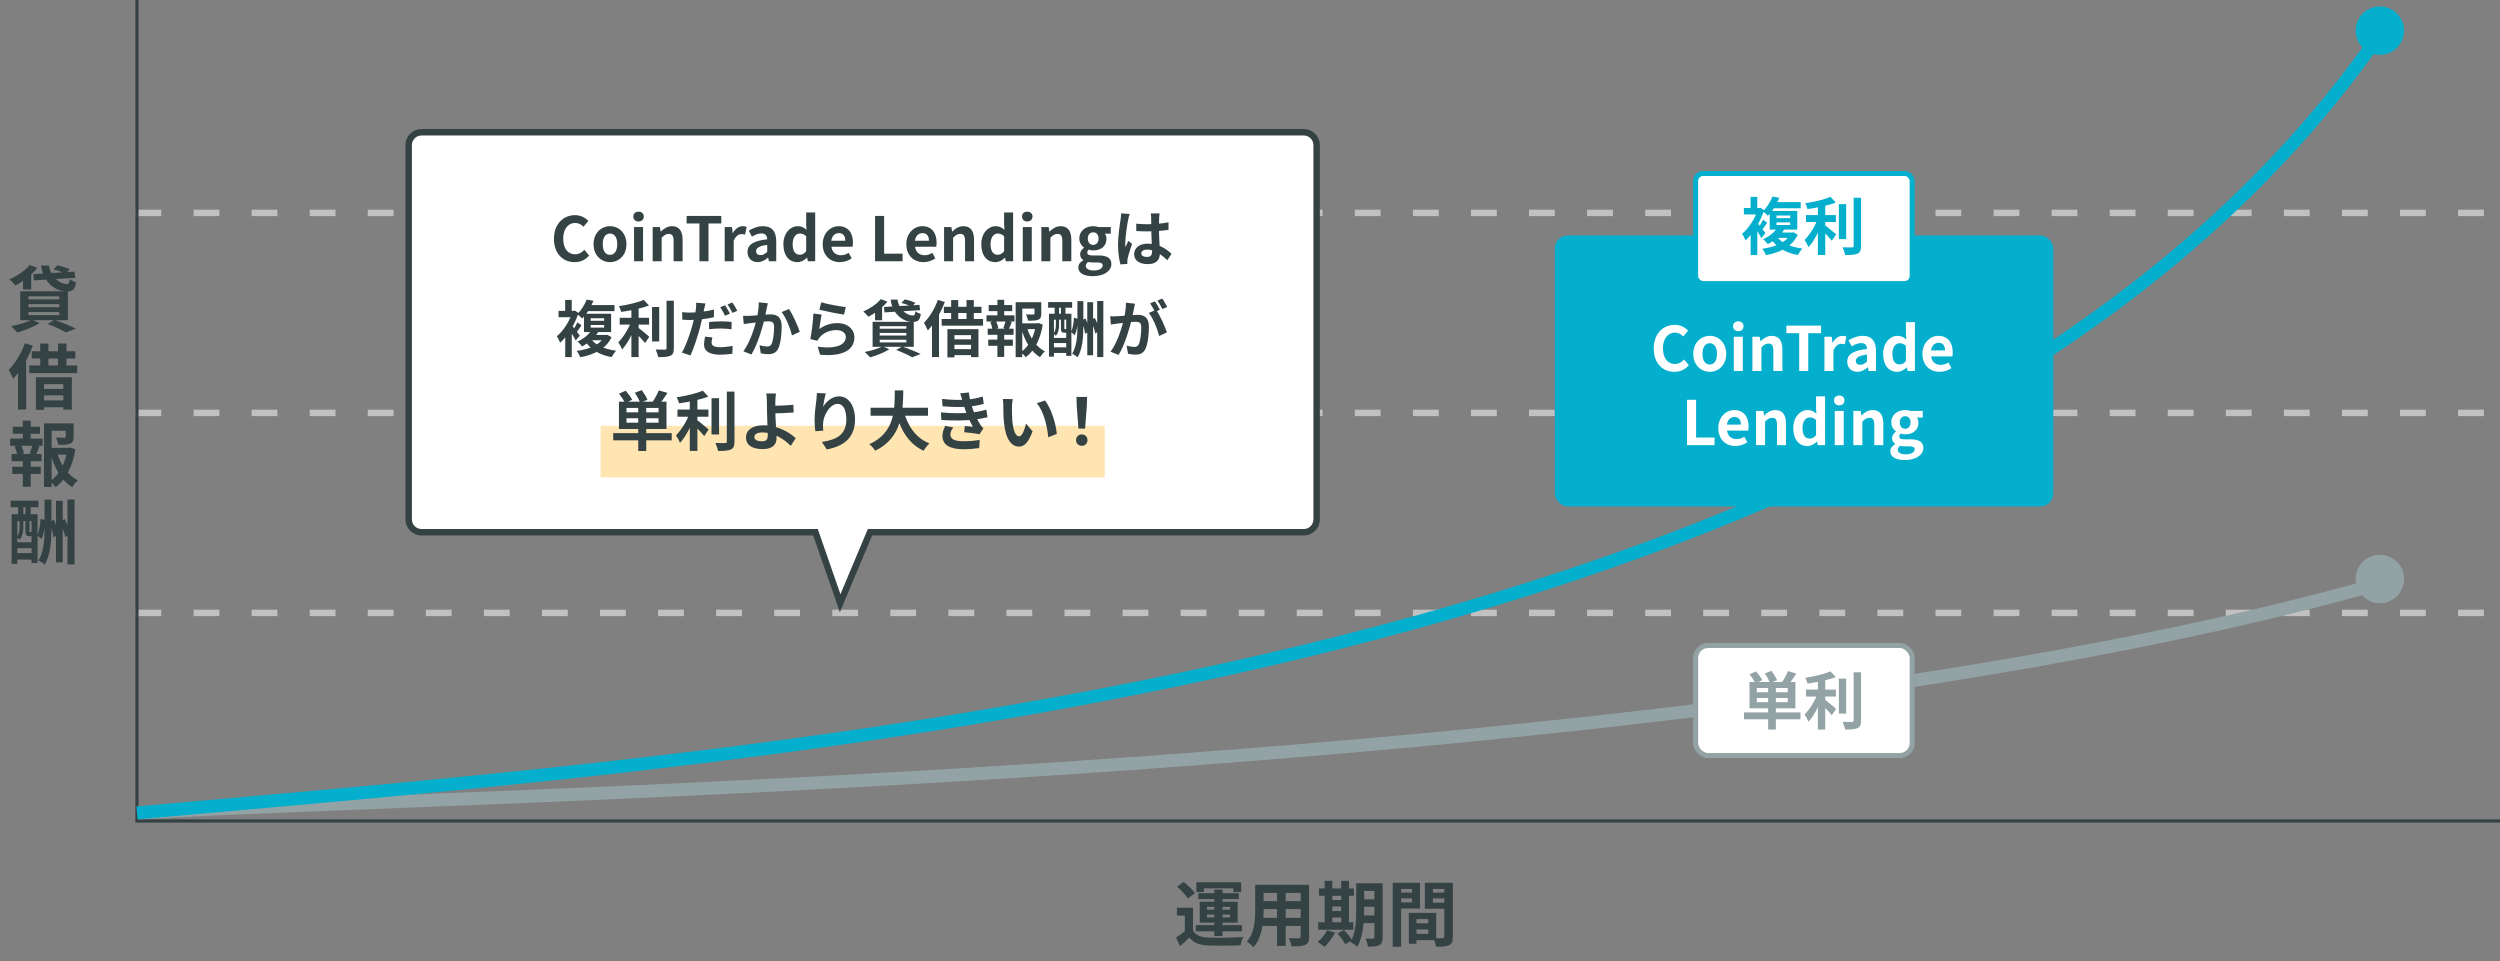 <svg width="775" height="298" viewBox="0 0 775 298" fill="none" xmlns="http://www.w3.org/2000/svg">
<rect x="0" y="0" width="775" height="298" fill="#808080" stroke="none"/>
<line x1="42" y1="190" x2="775" y2="190" stroke="#C1C1C1" stroke-width="2" stroke-dasharray="8 10"/>
<line x1="42" y1="128" x2="775" y2="128" stroke="#C1C1C1" stroke-width="2" stroke-dasharray="8 10"/>
<line x1="42" y1="66" x2="775" y2="66" stroke="#C1C1C1" stroke-width="2" stroke-dasharray="8 10"/>
<path d="M42.461 0V254.5H774.99" stroke="#344244"/>
<path d="M42.953 252C142.351 246 525.808 241.5 739.207 180.5" stroke="#93A3A5" stroke-width="4"/>
<path d="M42.461 252C249.265 233.5 597.177 209.5 735.674 13.5" stroke="#04AFCD" stroke-width="4"/>
<rect x="482" y="73" width="154.514" height="84" rx="4" fill="#04AFCD"/>
<rect x="525.643" y="53.776" width="67.13" height="34.122" rx="2.327" fill="white" stroke="#04AFCD" stroke-width="1.551"/>
<path d="M550.652 72.076H555.768V73.755H549.456L550.652 72.076ZM555.054 72.076H555.517L555.922 71.998L557.293 72.77C555.594 76.477 551.772 78.291 547.448 79.102C547.255 78.542 546.695 77.558 546.29 77.114C550.382 76.554 553.799 75.183 555.054 72.404V72.076ZM550.652 73.099C552.081 75.241 554.996 76.573 558.741 77.037C558.258 77.519 557.64 78.465 557.331 79.064C553.374 78.349 550.498 76.573 548.761 73.678L550.652 73.099ZM550.71 68.948V69.759H554.957V68.948H550.71ZM550.71 66.825V67.616H554.957V66.825H550.71ZM548.606 65.397H557.158V71.168H548.606V65.397ZM549.263 62.655H558.219V64.567H549.263V62.655ZM549.436 60.937L551.598 61.304C550.768 63.234 549.707 65.223 548.027 66.902C547.66 66.458 546.927 65.821 546.425 65.551C547.892 64.2 548.896 62.404 549.436 60.937ZM550.981 70.589L553.2 71.014C552.023 72.828 550.401 74.411 548.008 75.705C547.699 75.222 547.004 74.508 546.541 74.18C548.703 73.195 550.17 71.844 550.981 70.589ZM542.699 71.11L544.765 68.639V79.064H542.699V71.11ZM540.595 64.489H545.73V66.478H540.595V64.489ZM542.68 61.034H544.746V65.57H542.68V61.034ZM544.514 68.717C545.035 69.296 546.888 71.709 547.294 72.288L546 73.813C545.46 72.693 544.07 70.57 543.414 69.643L544.514 68.717ZM544.919 64.489H545.344L545.711 64.393L546.869 65.146C545.711 68.852 543.375 72.52 541.097 74.527C540.904 73.967 540.364 72.886 540.035 72.481C542.082 70.859 544.089 67.732 544.919 64.895V64.489ZM546.541 68.099L547.834 69.045C547.255 69.875 546.657 70.763 546.174 71.361L545.151 70.551C545.595 69.914 546.213 68.833 546.541 68.099ZM559.86 66.671H569.126V68.813H559.86V66.671ZM570.053 63.273H572.311V74.122H570.053V63.273ZM563.547 62.848H565.825V79.044H563.547V62.848ZM574.628 61.304H576.925V76.226C576.925 77.596 576.654 78.233 575.863 78.62C575.052 78.986 573.778 79.064 572.002 79.064C571.886 78.388 571.52 77.326 571.191 76.67C572.466 76.709 573.701 76.709 574.106 76.709C574.473 76.709 574.628 76.593 574.628 76.226V61.304ZM567.427 61.015L569.087 62.791C566.636 63.756 563.238 64.412 560.324 64.817C560.227 64.296 559.899 63.486 559.629 63.003C562.447 62.578 565.555 61.864 567.427 61.015ZM563.528 67.694L565.092 68.369C564.126 71.265 562.428 74.72 560.613 76.65C560.381 75.956 559.802 74.99 559.416 74.373C561.076 72.77 562.756 69.952 563.528 67.694ZM565.478 69.643C566.23 70.126 568.624 72.133 569.184 72.635L567.871 74.624C567.022 73.581 565.227 71.709 564.281 70.84L565.478 69.643Z" fill="#04AFCD"/>
<path d="M519.069 115.266C515.518 115.266 512.65 112.721 512.65 108.03C512.65 103.396 515.613 100.699 519.183 100.699C520.969 100.699 522.393 101.534 523.305 102.484L521.823 104.288C521.102 103.586 520.304 103.111 519.221 103.111C517.113 103.111 515.518 104.934 515.518 107.935C515.518 111.012 516.942 112.835 519.183 112.835C520.38 112.835 521.329 112.265 522.07 111.448L523.552 113.215C522.393 114.563 520.893 115.266 519.069 115.266ZM530.033 115.266C527.355 115.266 524.924 113.215 524.924 109.701C524.924 106.169 527.355 104.117 530.033 104.117C532.692 104.117 535.123 106.169 535.123 109.701C535.123 113.215 532.692 115.266 530.033 115.266ZM530.033 113.006C531.476 113.006 532.274 111.695 532.274 109.701C532.274 107.688 531.476 106.396 530.033 106.396C528.57 106.396 527.773 107.688 527.773 109.701C527.773 111.695 528.57 113.006 530.033 113.006ZM537.477 115V104.383H540.269V115H537.477ZM538.864 102.655C537.895 102.655 537.249 102.047 537.249 101.117C537.249 100.205 537.895 99.616 538.864 99.616C539.832 99.616 540.497 100.205 540.497 101.117C540.497 102.047 539.832 102.655 538.864 102.655ZM543.245 115V104.383H545.506L545.733 105.789H545.79C546.702 104.877 547.804 104.117 549.247 104.117C551.526 104.117 552.533 105.713 552.533 108.372V115H549.741V108.733C549.741 107.061 549.266 106.51 548.24 106.51C547.367 106.51 546.816 106.928 546.037 107.688V115H543.245ZM557.746 115V103.282H553.777V100.946H564.526V103.282H560.557V115H557.746ZM565.576 115V104.383H567.836L568.064 106.264H568.121C568.881 104.858 570.04 104.117 571.141 104.117C571.711 104.117 572.053 104.193 572.376 104.345L571.901 106.738C571.521 106.643 571.236 106.567 570.78 106.567C569.964 106.567 568.957 107.137 568.368 108.676V115H565.576ZM575.783 115.266C573.883 115.266 572.649 113.936 572.649 112.113C572.649 109.853 574.491 108.657 578.765 108.182C578.708 107.137 578.271 106.358 576.96 106.358C575.973 106.358 575.004 106.776 574.035 107.365L573.029 105.504C574.282 104.744 575.783 104.117 577.473 104.117C580.17 104.117 581.556 105.713 581.556 108.808V115H579.277L579.068 113.879H578.992C578.062 114.677 576.998 115.266 575.783 115.266ZM576.694 113.082C577.492 113.082 578.081 112.721 578.765 112.056V109.91C576.163 110.233 575.308 110.936 575.308 111.904C575.308 112.721 575.878 113.082 576.694 113.082ZM588.143 115.266C585.484 115.266 583.775 113.196 583.775 109.701C583.775 106.226 585.959 104.117 588.238 104.117C589.435 104.117 590.176 104.554 590.954 105.257L590.84 103.586V99.863H593.632V115H591.353L591.144 113.898H591.087C590.308 114.677 589.245 115.266 588.143 115.266ZM588.846 112.968C589.606 112.968 590.232 112.664 590.84 111.885V107.213C590.213 106.624 589.53 106.396 588.865 106.396C587.669 106.396 586.643 107.536 586.643 109.663C586.643 111.885 587.46 112.968 588.846 112.968ZM601.259 115.266C598.277 115.266 595.96 113.215 595.96 109.701C595.96 106.245 598.391 104.117 600.898 104.117C603.842 104.117 605.342 106.245 605.342 109.188C605.342 109.72 605.285 110.214 605.228 110.48H598.657C598.904 112.227 600.043 113.12 601.619 113.12C602.474 113.12 603.234 112.854 604.013 112.379L604.943 114.107C603.899 114.829 602.569 115.266 601.259 115.266ZM598.619 108.619H602.968C602.968 107.175 602.322 106.264 600.955 106.264C599.834 106.264 598.847 107.061 598.619 108.619ZM522.979 138V123.946H525.79V135.645H531.506V138H522.979ZM537.975 138.266C534.994 138.266 532.677 136.215 532.677 132.701C532.677 129.245 535.108 127.117 537.615 127.117C540.558 127.117 542.059 129.245 542.059 132.188C542.059 132.72 542.002 133.214 541.945 133.48H535.373C535.62 135.227 536.76 136.12 538.336 136.12C539.191 136.12 539.951 135.854 540.729 135.379L541.66 137.107C540.615 137.829 539.286 138.266 537.975 138.266ZM535.335 131.619H539.685C539.685 130.175 539.039 129.264 537.672 129.264C536.551 129.264 535.563 130.061 535.335 131.619ZM544.377 138V127.383H546.637L546.865 128.789H546.922C547.833 127.877 548.935 127.117 550.378 127.117C552.658 127.117 553.664 128.713 553.664 131.372V138H550.872V131.733C550.872 130.061 550.397 129.51 549.372 129.51C548.498 129.51 547.947 129.928 547.169 130.688V138H544.377ZM560.285 138.266C557.626 138.266 555.917 136.196 555.917 132.701C555.917 129.226 558.101 127.117 560.38 127.117C561.577 127.117 562.318 127.554 563.096 128.257L562.982 126.586V122.863H565.774V138H563.495L563.286 136.898H563.229C562.45 137.677 561.387 138.266 560.285 138.266ZM560.988 135.968C561.748 135.968 562.375 135.664 562.982 134.885V130.213C562.356 129.624 561.672 129.396 561.007 129.396C559.811 129.396 558.785 130.536 558.785 132.663C558.785 134.885 559.602 135.968 560.988 135.968ZM568.766 138V127.383H571.558V138H568.766ZM570.153 125.655C569.184 125.655 568.539 125.047 568.539 124.117C568.539 123.205 569.184 122.616 570.153 122.616C571.122 122.616 571.786 123.205 571.786 124.117C571.786 125.047 571.122 125.655 570.153 125.655ZM574.535 138V127.383H576.795L577.023 128.789H577.08C577.991 127.877 579.093 127.117 580.536 127.117C582.815 127.117 583.822 128.713 583.822 131.372V138H581.03V131.733C581.03 130.061 580.555 129.51 579.53 129.51C578.656 129.51 578.105 129.928 577.327 130.688V138H574.535ZM590.424 142.615C587.936 142.615 585.999 141.76 585.999 139.899C585.999 139.007 586.531 138.228 587.518 137.696V137.601C586.968 137.24 586.55 136.671 586.55 135.797C586.55 134.999 587.082 134.277 587.746 133.822V133.746C587.006 133.214 586.303 132.207 586.303 130.954C586.303 128.447 588.354 127.117 590.595 127.117C591.203 127.117 591.773 127.212 592.209 127.383H596.046V129.434H594.223C594.508 129.795 594.716 130.384 594.716 131.03C594.716 133.442 592.893 134.638 590.595 134.638C590.177 134.638 589.702 134.562 589.228 134.391C588.943 134.657 588.772 134.885 588.772 135.322C588.772 135.873 589.209 136.196 590.443 136.196H592.266C594.83 136.196 596.236 136.974 596.236 138.855C596.236 141.001 593.976 142.615 590.424 142.615ZM590.595 132.929C591.526 132.929 592.266 132.207 592.266 130.954C592.266 129.7 591.545 129.017 590.595 129.017C589.665 129.017 588.924 129.7 588.924 130.954C588.924 132.207 589.665 132.929 590.595 132.929ZM590.861 140.849C592.456 140.849 593.539 140.146 593.539 139.329C593.539 138.57 592.912 138.361 591.773 138.361H590.481C589.835 138.361 589.399 138.323 589.019 138.209C588.525 138.608 588.316 139.026 588.316 139.462C588.316 140.355 589.304 140.849 590.861 140.849Z" fill="white"/>
<path fill-rule="evenodd" clip-rule="evenodd" d="M130.688 41C128.478 41 126.688 42.791 126.688 45V161C126.688 163.209 128.478 165 130.688 165H252.801L260.449 187L269.69 165H404.157C406.366 165 408.157 163.209 408.157 161V45C408.157 42.791 406.366 41 404.157 41H130.688Z" fill="white"/>
<path d="M252.801 165L253.745 164.672L253.512 164H252.801V165ZM260.449 187L259.504 187.328L260.361 189.792L261.371 187.387L260.449 187ZM269.69 165V164H269.026L268.769 164.613L269.69 165ZM127.688 45C127.688 43.343 129.031 42 130.688 42V40C127.926 40 125.688 42.239 125.688 45H127.688ZM127.688 161V45H125.688V161H127.688ZM130.688 164C129.031 164 127.688 162.657 127.688 161H125.688C125.688 163.761 127.926 166 130.688 166V164ZM252.801 164H130.688V166H252.801V164ZM261.393 186.672L253.745 164.672L251.856 165.328L259.504 187.328L261.393 186.672ZM268.769 164.613L259.527 186.613L261.371 187.387L270.612 165.387L268.769 164.613ZM404.157 164H269.69V166H404.157V164ZM407.157 161C407.157 162.657 405.814 164 404.157 164V166C406.918 166 409.157 163.761 409.157 161H407.157ZM407.157 45V161H409.157V45H407.157ZM404.157 42C405.814 42 407.157 43.343 407.157 45H409.157C409.157 42.239 406.918 40 404.157 40V42ZM130.688 42H404.157V40H130.688V42Z" fill="#344244"/>
<circle cx="737.758" cy="9.5" r="7.5" fill="#04AFCD"/>
<circle cx="737.758" cy="179.5" r="7.5" fill="#93A3A5"/>
<rect x="186.18" y="132" width="156.279" height="16" fill="#FFE5B2"/>
<path d="M178.145 81.266C174.594 81.266 171.726 78.721 171.726 74.03C171.726 69.396 174.689 66.699 178.259 66.699C180.045 66.699 181.469 67.534 182.381 68.484L180.899 70.288C180.178 69.586 179.38 69.111 178.297 69.111C176.189 69.111 174.594 70.934 174.594 73.935C174.594 77.012 176.018 78.835 178.259 78.835C179.456 78.835 180.405 78.265 181.146 77.448L182.628 79.215C181.469 80.563 179.969 81.266 178.145 81.266ZM189.109 81.266C186.431 81.266 184 79.215 184 75.701C184 72.168 186.431 70.117 189.109 70.117C191.768 70.117 194.199 72.168 194.199 75.701C194.199 79.215 191.768 81.266 189.109 81.266ZM189.109 79.006C190.552 79.006 191.35 77.695 191.35 75.701C191.35 73.688 190.552 72.397 189.109 72.397C187.646 72.397 186.849 73.688 186.849 75.701C186.849 77.695 187.646 79.006 189.109 79.006ZM196.553 81V70.383H199.345V81H196.553ZM197.94 68.655C196.971 68.655 196.325 68.047 196.325 67.117C196.325 66.205 196.971 65.616 197.94 65.616C198.908 65.616 199.573 66.205 199.573 67.117C199.573 68.047 198.908 68.655 197.94 68.655ZM202.322 81V70.383H204.582L204.81 71.789H204.866C205.778 70.877 206.88 70.117 208.323 70.117C210.602 70.117 211.609 71.713 211.609 74.372V81H208.817V74.733C208.817 73.061 208.342 72.51 207.317 72.51C206.443 72.51 205.892 72.928 205.113 73.688V81H202.322ZM216.822 81V69.282H212.853V66.946H223.602V69.282H219.633V81H216.822ZM224.652 81V70.383H226.912L227.14 72.263H227.197C227.957 70.858 229.116 70.117 230.217 70.117C230.787 70.117 231.129 70.193 231.452 70.345L230.977 72.738C230.597 72.643 230.312 72.567 229.856 72.567C229.04 72.567 228.033 73.137 227.444 74.675V81H224.652ZM234.859 81.266C232.959 81.266 231.725 79.936 231.725 78.113C231.725 75.853 233.567 74.656 237.841 74.182C237.784 73.137 237.347 72.359 236.036 72.359C235.049 72.359 234.08 72.776 233.111 73.365L232.105 71.504C233.358 70.744 234.859 70.117 236.549 70.117C239.246 70.117 240.632 71.713 240.632 74.808V81H238.353L238.144 79.879H238.068C237.138 80.677 236.074 81.266 234.859 81.266ZM235.77 79.082C236.568 79.082 237.157 78.721 237.841 78.056V75.91C235.239 76.233 234.384 76.936 234.384 77.904C234.384 78.721 234.954 79.082 235.77 79.082ZM247.219 81.266C244.56 81.266 242.851 79.196 242.851 75.701C242.851 72.225 245.035 70.117 247.314 70.117C248.511 70.117 249.252 70.554 250.03 71.257L249.916 69.586V65.863H252.708V81H250.429L250.22 79.898H250.163C249.384 80.677 248.321 81.266 247.219 81.266ZM247.922 78.968C248.682 78.968 249.309 78.664 249.916 77.885V73.213C249.29 72.624 248.606 72.397 247.941 72.397C246.745 72.397 245.719 73.536 245.719 75.663C245.719 77.885 246.536 78.968 247.922 78.968ZM260.335 81.266C257.353 81.266 255.036 79.215 255.036 75.701C255.036 72.245 257.467 70.117 259.974 70.117C262.918 70.117 264.418 72.245 264.418 75.188C264.418 75.72 264.361 76.214 264.304 76.48H257.733C257.98 78.227 259.119 79.12 260.695 79.12C261.55 79.12 262.31 78.854 263.089 78.379L264.019 80.107C262.975 80.829 261.645 81.266 260.335 81.266ZM257.695 74.619H262.044C262.044 73.175 261.398 72.263 260.031 72.263C258.91 72.263 257.923 73.061 257.695 74.619ZM271.267 81V66.946H274.078V78.645H279.795V81H271.267ZM286.264 81.266C283.282 81.266 280.965 79.215 280.965 75.701C280.965 72.245 283.396 70.117 285.903 70.117C288.847 70.117 290.347 72.245 290.347 75.188C290.347 75.72 290.29 76.214 290.233 76.48H283.662C283.909 78.227 285.048 79.12 286.625 79.12C287.479 79.12 288.239 78.854 289.018 78.379L289.948 80.107C288.904 80.829 287.574 81.266 286.264 81.266ZM283.624 74.619H287.973C287.973 73.175 287.327 72.263 285.96 72.263C284.839 72.263 283.852 73.061 283.624 74.619ZM292.665 81V70.383H294.925L295.153 71.789H295.21C296.122 70.877 297.223 70.117 298.667 70.117C300.946 70.117 301.952 71.713 301.952 74.372V81H299.161V74.733C299.161 73.061 298.686 72.51 297.66 72.51C296.786 72.51 296.236 72.928 295.457 73.688V81H292.665ZM308.574 81.266C305.915 81.266 304.205 79.196 304.205 75.701C304.205 72.225 306.39 70.117 308.669 70.117C309.865 70.117 310.606 70.554 311.385 71.257L311.271 69.586V65.863H314.062V81H311.783L311.574 79.898H311.517C310.739 80.677 309.675 81.266 308.574 81.266ZM309.276 78.968C310.036 78.968 310.663 78.664 311.271 77.885V73.213C310.644 72.624 309.96 72.397 309.295 72.397C308.099 72.397 307.073 73.536 307.073 75.663C307.073 77.885 307.89 78.968 309.276 78.968ZM317.055 81V70.383H319.847V81H317.055ZM318.441 68.655C317.473 68.655 316.827 68.047 316.827 67.117C316.827 66.205 317.473 65.616 318.441 65.616C319.41 65.616 320.075 66.205 320.075 67.117C320.075 68.047 319.41 68.655 318.441 68.655ZM322.823 81V70.383H325.083L325.311 71.789H325.368C326.28 70.877 327.381 70.117 328.825 70.117C331.104 70.117 332.11 71.713 332.11 74.372V81H329.318V74.733C329.318 73.061 328.844 72.51 327.818 72.51C326.944 72.51 326.394 72.928 325.615 73.688V81H322.823ZM338.712 85.615C336.224 85.615 334.287 84.76 334.287 82.899C334.287 82.007 334.819 81.228 335.807 80.696V80.601C335.256 80.24 334.838 79.671 334.838 78.797C334.838 77.999 335.37 77.278 336.035 76.822V76.746C335.294 76.214 334.591 75.207 334.591 73.954C334.591 71.447 336.642 70.117 338.883 70.117C339.491 70.117 340.061 70.212 340.498 70.383H344.334V72.434H342.511C342.796 72.795 343.005 73.384 343.005 74.03C343.005 76.442 341.181 77.638 338.883 77.638C338.466 77.638 337.991 77.562 337.516 77.391C337.231 77.657 337.06 77.885 337.06 78.322C337.06 78.873 337.497 79.196 338.731 79.196H340.555C343.119 79.196 344.524 79.974 344.524 81.855C344.524 84.001 342.264 85.615 338.712 85.615ZM338.883 75.929C339.814 75.929 340.555 75.207 340.555 73.954C340.555 72.7 339.833 72.017 338.883 72.017C337.953 72.017 337.212 72.7 337.212 73.954C337.212 75.207 337.953 75.929 338.883 75.929ZM339.149 83.849C340.745 83.849 341.827 83.146 341.827 82.329C341.827 81.57 341.2 81.361 340.061 81.361H338.769C338.124 81.361 337.687 81.323 337.307 81.209C336.813 81.608 336.604 82.026 336.604 82.462C336.604 83.355 337.592 83.849 339.149 83.849ZM352.229 69.339C353.331 69.453 354.413 69.51 355.572 69.51C357.889 69.51 360.263 69.32 362.238 68.902V71.257C360.244 71.561 357.851 71.713 355.572 71.732C354.451 71.732 353.369 71.694 352.248 71.618L352.229 69.339ZM359.465 66.148C359.408 66.509 359.37 66.965 359.351 67.364C359.313 67.99 359.275 69.301 359.275 70.668C359.275 74.163 359.579 76.632 359.579 78.436C359.579 80.43 358.591 81.874 355.857 81.874C353.217 81.874 351.583 80.791 351.583 78.797C351.583 76.86 353.217 75.53 355.819 75.53C359.389 75.53 361.687 77.316 363.169 78.683L361.877 80.677C359.693 78.645 357.775 77.373 355.629 77.373C354.546 77.373 353.805 77.809 353.805 78.531C353.805 79.31 354.565 79.651 355.591 79.651C356.749 79.651 357.148 79.044 357.148 77.923C357.148 76.613 356.901 73.422 356.901 70.687C356.901 69.244 356.882 67.971 356.863 67.401C356.863 67.098 356.806 66.509 356.749 66.148H359.465ZM350.197 66.338C350.045 66.718 349.817 67.705 349.741 68.047C349.456 69.32 348.829 73.498 348.829 75.397C348.829 75.758 348.848 76.252 348.905 76.632C349.171 75.967 349.494 75.321 349.76 74.675L350.937 75.606C350.406 77.183 349.779 79.101 349.57 80.145C349.513 80.411 349.456 80.829 349.475 81.019C349.475 81.228 349.475 81.551 349.494 81.817L347.348 81.969C346.968 80.658 346.588 78.474 346.588 75.91C346.588 73.042 347.158 69.453 347.386 67.99C347.462 67.458 347.538 66.718 347.557 66.129L350.197 66.338ZM183.045 103.834H188.078V105.486H181.868L183.045 103.834ZM187.375 103.834H187.831L188.23 103.758L189.579 104.518C187.907 108.164 184.147 109.95 179.892 110.747C179.702 110.197 179.152 109.228 178.753 108.791C182.779 108.24 186.141 106.892 187.375 104.157V103.834ZM183.045 104.841C184.451 106.949 187.318 108.259 191.003 108.715C190.528 109.19 189.92 110.121 189.616 110.709C185.723 110.007 182.893 108.259 181.184 105.41L183.045 104.841ZM183.102 100.757V101.555H187.28V100.757H183.102ZM183.102 98.668V99.447H187.28V98.668H183.102ZM181.032 97.263H189.446V102.941H181.032V97.263ZM181.678 94.566H190.49V96.446H181.678V94.566ZM181.849 92.876L183.976 93.236C183.159 95.136 182.115 97.092 180.462 98.744C180.101 98.307 179.38 97.68 178.886 97.415C180.329 96.085 181.317 94.319 181.849 92.876ZM183.368 102.372L185.552 102.789C184.394 104.575 182.798 106.132 180.443 107.405C180.139 106.93 179.456 106.227 179 105.904C181.127 104.936 182.57 103.606 183.368 102.372ZM175.22 102.884L177.252 100.453V110.709H175.22V102.884ZM173.15 96.37H178.202V98.326H173.15V96.37ZM175.201 92.97H177.233V97.434H175.201V92.97ZM177.006 100.529C177.518 101.099 179.342 103.473 179.74 104.043L178.468 105.543C177.936 104.442 176.569 102.353 175.923 101.441L177.006 100.529ZM177.404 96.37H177.822L178.183 96.275L179.323 97.016C178.183 100.662 175.885 104.271 173.644 106.246C173.454 105.695 172.922 104.632 172.599 104.233C174.613 102.638 176.588 99.561 177.404 96.769V96.37ZM179 99.922L180.272 100.852C179.702 101.669 179.114 102.543 178.639 103.131L177.632 102.334C178.069 101.707 178.677 100.643 179 99.922ZM192.104 98.516H201.221V100.624H192.104V98.516ZM202.132 95.174H204.355V105.847H202.132V95.174ZM195.732 94.756H197.973V110.69H195.732V94.756ZM206.634 93.236H208.894V107.917C208.894 109.266 208.628 109.893 207.849 110.272C207.051 110.633 205.798 110.709 204.051 110.709C203.937 110.045 203.576 109 203.253 108.354C204.507 108.392 205.722 108.392 206.121 108.392C206.482 108.392 206.634 108.278 206.634 107.917V93.236ZM199.55 92.951L201.183 94.699C198.771 95.648 195.428 96.294 192.56 96.693C192.465 96.18 192.142 95.382 191.877 94.908C194.649 94.49 197.707 93.787 199.55 92.951ZM195.713 99.523L197.251 100.188C196.302 103.036 194.63 106.436 192.845 108.335C192.617 107.652 192.048 106.702 191.668 106.094C193.301 104.518 194.953 101.745 195.713 99.523ZM197.631 101.441C198.372 101.916 200.727 103.891 201.278 104.385L199.986 106.341C199.151 105.315 197.384 103.473 196.454 102.619L197.631 101.441ZM218.694 94.072C218.561 94.585 218.371 95.439 218.276 95.857C218.01 97.149 217.554 99.485 217.041 101.403C216.358 104.062 215.085 107.955 214.041 110.197L211.382 109.304C212.521 107.405 213.965 103.416 214.667 100.757C215.161 98.972 215.598 96.902 215.731 95.762C215.826 95.06 215.845 94.281 215.788 93.844L218.694 94.072ZM213.851 96.902C216.168 96.902 218.846 96.56 221.315 95.971V98.345C218.96 98.896 215.978 99.2 213.832 99.2C212.901 99.2 212.198 99.162 211.534 99.124L211.458 96.769C212.445 96.883 213.072 96.902 213.851 96.902ZM219.814 99.827C220.878 99.713 222.226 99.618 223.48 99.618C224.562 99.618 225.702 99.675 226.804 99.789L226.766 102.068C225.797 101.954 224.638 101.84 223.499 101.84C222.169 101.84 221.011 101.897 219.814 102.049V99.827ZM220.84 104.594C220.707 105.126 220.593 105.752 220.593 106.17C220.593 107.006 221.144 107.633 223.195 107.633C224.449 107.633 225.778 107.481 227.126 107.234L227.031 109.665C225.968 109.798 224.695 109.95 223.176 109.95C219.966 109.95 218.257 108.829 218.257 106.911C218.257 106.037 218.409 105.126 218.58 104.366L220.84 104.594ZM224.771 94.623C225.265 95.306 225.93 96.522 226.291 97.225L224.771 97.871C224.373 97.092 223.784 95.971 223.271 95.231L224.771 94.623ZM227.031 93.749C227.525 94.471 228.228 95.667 228.57 96.351L227.05 96.997C226.671 96.199 226.044 95.098 225.531 94.376L227.031 93.749ZM238.028 94.015C237.914 94.509 237.8 95.117 237.686 95.591C237.515 96.446 237.268 97.624 237.078 98.592C236.452 101.27 234.913 106.683 232.938 109.893L230.45 108.905C232.71 105.866 234.135 100.852 234.666 98.459C235.027 96.75 235.236 95.136 235.217 93.711L238.028 94.015ZM244.58 95.781C245.739 97.434 247.334 101.042 247.923 102.865L245.511 103.986C245.017 101.859 243.669 98.44 242.301 96.75L244.58 95.781ZM230.336 97.908C231.02 97.946 231.666 97.927 232.368 97.908C233.888 97.871 237.477 97.453 238.902 97.453C240.896 97.453 242.32 98.345 242.32 101.099C242.32 103.34 242.054 106.417 241.257 108.05C240.611 109.38 239.566 109.798 238.142 109.798C237.401 109.798 236.509 109.684 235.844 109.532L235.445 107.025C236.186 107.234 237.268 107.424 237.762 107.424C238.408 107.424 238.883 107.234 239.187 106.607C239.718 105.543 239.965 103.226 239.965 101.365C239.965 99.846 239.301 99.618 238.123 99.618C236.983 99.618 233.717 100.036 232.672 100.169C232.121 100.245 231.134 100.377 230.564 100.472L230.336 97.908ZM254.589 93.711C256.394 94.281 260.534 95.022 262.205 95.192L261.636 97.529C259.698 97.263 255.482 96.389 254.001 96.009L254.589 93.711ZM254.722 97.529C254.456 98.592 254.134 100.89 254.001 101.992C255.71 100.738 257.609 100.169 259.603 100.169C262.927 100.169 264.864 102.22 264.864 104.518C264.864 107.993 262.11 110.652 254.229 109.969L253.488 107.481C259.205 108.278 262.205 106.892 262.205 104.461C262.205 103.226 261.047 102.334 259.376 102.334C257.229 102.334 255.311 103.131 254.115 104.575C253.773 104.974 253.564 105.277 253.412 105.657L251.209 105.126C251.589 103.264 252.044 99.542 252.158 97.187L254.722 97.529ZM274.019 95.155L285.034 94.509L285.224 96.161L274.19 96.845L274.019 95.155ZM276.108 92.876H278.216C278.596 95.762 280.932 97.814 283.04 97.814C283.534 97.794 283.686 97.491 283.762 96.503C284.199 96.864 284.901 97.168 285.452 97.32C285.167 99.371 284.502 99.789 282.945 99.789C279.659 99.77 276.564 97.054 276.108 92.876ZM279.431 93.92L280.457 92.819C281.54 93.008 282.983 93.483 283.762 93.882L282.66 95.098C281.957 94.699 280.533 94.186 279.431 93.92ZM273.031 92.724L275.082 93.502C273.601 95.364 271.265 97.13 269.233 98.193C268.872 97.775 268.093 96.94 267.618 96.56C269.669 95.686 271.797 94.262 273.031 92.724ZM271.265 95.762L272.708 94.338L273.449 94.547V99.276H271.265V95.762ZM272.708 103.207V104.024H280.97V103.207H272.708ZM272.708 105.315V106.151H280.97V105.315H272.708ZM272.708 101.118V101.916H280.97V101.118H272.708ZM270.505 99.751H283.268V107.5H270.505V99.751ZM277.817 108.487L279.716 107.405C281.711 108.126 284.066 109.076 285.414 109.741L282.755 110.766C281.692 110.121 279.735 109.209 277.817 108.487ZM273.601 107.348L275.69 108.278C274.133 109.285 271.664 110.235 269.726 110.785C269.328 110.329 268.549 109.494 268.036 109.114C270.049 108.734 272.309 108.069 273.601 107.348ZM292.593 95.098H304.255V97.035H292.593V95.098ZM291.909 98.896H304.748V100.947H291.909V98.896ZM294.853 93.027H297.056V100.017H294.853V93.027ZM299.62 93.027H301.88V100.017H299.62V93.027ZM293.695 102.03H303.324V110.709H301.026V103.891H295.879V110.785H293.695V102.03ZM294.758 105.183H302.127V106.892H294.758V105.183ZM294.758 108.24H302.127V110.083H294.758V108.24ZM290.751 92.951L292.897 93.616C291.663 96.864 289.687 100.282 287.617 102.448C287.408 101.897 286.801 100.643 286.402 100.093C288.13 98.364 289.782 95.667 290.751 92.951ZM288.909 98.193L291.074 96.028L291.093 96.047V110.69H288.909V98.193ZM315.973 100.226H321.784V102.03H315.973V100.226ZM314.852 93.673H321.841V95.667H316.903V110.709H314.852V93.673ZM320.683 93.673H322.791V97.263C322.791 98.231 322.601 98.801 321.86 99.105C321.12 99.409 320.094 99.428 318.689 99.428C318.613 98.839 318.328 98.022 318.062 97.472C318.993 97.51 320.037 97.51 320.303 97.51C320.607 97.491 320.683 97.434 320.683 97.225V93.673ZM318.366 101.555C319.315 104.708 321.234 107.576 323.912 108.924C323.418 109.342 322.753 110.159 322.411 110.728C319.6 109.038 317.739 105.79 316.657 101.992L318.366 101.555ZM321.12 100.226H321.519L321.879 100.131L323.247 100.624C322.563 104.955 320.816 108.639 317.967 110.747C317.625 110.235 316.96 109.57 316.467 109.19C319.069 107.386 320.645 104.1 321.12 100.662V100.226ZM306.496 94.566H313.789V96.446H306.496V94.566ZM306.363 105.277H313.998V107.196H306.363V105.277ZM305.812 97.757H314.491V99.675H305.812V97.757ZM306.192 101.878H314.206V103.796H306.192V101.878ZM309.193 92.932H311.301V98.478H309.193V92.932ZM309.193 102.676H311.301V110.652H309.193V102.676ZM311.775 99.39L313.656 99.846C313.276 100.719 312.953 101.574 312.649 102.163L311.035 101.707C311.301 101.061 311.624 100.074 311.775 99.39ZM307.008 99.846L308.699 99.428C309.06 100.131 309.401 101.118 309.477 101.707L307.692 102.201C307.616 101.593 307.331 100.605 307.008 99.846ZM337.054 93.673H338.859V110.14H337.054V93.673ZM340.131 93.312H342.03V110.69H340.131V93.312ZM333.997 93.35H335.839V100.909C335.839 104.48 335.649 108.031 334.035 110.785C333.674 110.405 332.895 109.874 332.382 109.627C333.826 107.177 333.997 104.1 333.997 100.909V93.35ZM332.933 98.497L334.205 98.858C334.092 100.51 333.845 102.581 333.161 103.91L332.04 102.903C332.572 101.859 332.838 100.055 332.933 98.497ZM335.269 99.371L336.504 98.706C337.054 99.979 337.548 101.65 337.7 102.752L336.39 103.454C336.257 102.334 335.801 100.643 335.269 99.371ZM338.118 99.238L339.39 98.554C340.036 99.827 340.682 101.498 340.891 102.6L339.523 103.359C339.333 102.239 338.745 100.529 338.118 99.238ZM325.184 97.263H332.135V110.31H330.521V99.105H326.722V110.557H325.184V97.263ZM325.773 104.765H331.357V106.36H325.773V104.765ZM325.792 107.671H331.3V109.418H325.792V107.671ZM324.918 93.635H332.363V95.401H324.918V93.635ZM326.931 94.205H328.318V98.839H326.931V94.205ZM328.888 94.224H330.293V98.839H328.888V94.224ZM327.311 98.82H328.318V100.738C328.318 101.764 328.147 103.15 327.311 104.1C327.14 103.891 326.722 103.53 326.514 103.416C327.235 102.6 327.311 101.574 327.311 100.719V98.82ZM328.888 98.82H329.951V101.745C329.951 102.011 329.97 102.03 330.122 102.03C330.16 102.03 330.369 102.03 330.445 102.03C330.635 102.03 330.673 102.011 330.711 101.973C330.92 102.144 331.357 102.315 331.679 102.391C331.566 102.922 331.243 103.15 330.635 103.15C330.483 103.15 330.141 103.15 329.989 103.15C329.135 103.15 328.888 102.884 328.888 101.783V98.82ZM351.849 94.148C351.735 94.642 351.622 95.249 351.527 95.724C351.337 96.579 351.109 97.757 350.9 98.725C350.273 101.403 348.754 106.816 346.759 110.026L344.271 109.038C346.532 105.999 347.956 100.985 348.488 98.592C348.849 96.883 349.058 95.269 349.039 93.844L351.849 94.148ZM358.402 96.047C359.56 97.7 361.156 101.232 361.744 103.036L359.332 104.157C358.839 102.049 357.49 98.706 356.123 97.016L358.402 96.047ZM344.157 98.041C344.841 98.079 345.487 98.06 346.19 98.041C347.709 98.003 351.318 97.586 352.723 97.586C354.736 97.586 356.161 98.478 356.161 101.232C356.161 103.473 355.876 106.55 355.078 108.183C354.451 109.513 353.388 109.931 351.963 109.931C351.223 109.931 350.33 109.817 349.684 109.665L349.266 107.158C350.007 107.367 351.09 107.557 351.584 107.557C352.229 107.557 352.723 107.367 353.008 106.74C353.54 105.676 353.787 103.359 353.787 101.498C353.787 99.979 353.141 99.751 351.944 99.751C350.824 99.751 347.538 100.169 346.494 100.301C345.943 100.377 344.955 100.51 344.385 100.605L344.157 98.041ZM358.06 93.426C358.535 94.11 359.199 95.326 359.56 96.028L358.041 96.674C357.642 95.895 357.053 94.775 356.541 94.034L358.06 93.426ZM360.301 92.553C360.795 93.274 361.498 94.49 361.839 95.155L360.32 95.8C359.94 95.003 359.313 93.901 358.801 93.179L360.301 92.553ZM197.853 125.64H200.333V139.8H197.853V125.64ZM194.213 129.66V131.02H204.153V129.66H194.213ZM194.213 126.46V127.82H204.153V126.46H194.213ZM191.873 124.52H206.613V132.98H191.873V124.52ZM190.093 134.28H208.233V136.5H190.093V134.28ZM191.893 122.04L193.953 121.12C194.693 121.94 195.573 123.12 195.973 123.92L193.773 124.98C193.433 124.18 192.613 122.94 191.893 122.04ZM196.793 121.76L198.953 120.94C199.613 121.86 200.393 123.1 200.713 123.94L198.433 124.84C198.173 124.02 197.453 122.72 196.793 121.76ZM204.233 121.02L206.913 121.8C206.053 123.12 205.113 124.48 204.393 125.36L202.253 124.64C202.973 123.64 203.793 122.14 204.233 121.02ZM210.013 126.96H219.613V129.18H210.013V126.96ZM220.573 123.44H222.913V134.68H220.573V123.44ZM213.833 123H216.193V139.78H213.833V123ZM225.313 121.4H227.693V136.86C227.693 138.28 227.413 138.94 226.593 139.34C225.753 139.72 224.433 139.8 222.593 139.8C222.473 139.1 222.093 138 221.753 137.32C223.073 137.36 224.353 137.36 224.773 137.36C225.153 137.36 225.313 137.24 225.313 136.86V121.4ZM217.853 121.1L219.573 122.94C217.033 123.94 213.513 124.62 210.493 125.04C210.393 124.5 210.053 123.66 209.773 123.16C212.693 122.72 215.913 121.98 217.853 121.1ZM213.813 128.02L215.433 128.72C214.433 131.72 212.673 135.3 210.793 137.3C210.553 136.58 209.953 135.58 209.553 134.94C211.273 133.28 213.013 130.36 213.813 128.02ZM215.833 130.04C216.613 130.54 219.093 132.62 219.673 133.14L218.313 135.2C217.433 134.12 215.573 132.18 214.593 131.28L215.833 130.04ZM240.533 121.98C240.453 122.56 240.393 123.54 240.353 124.32C240.333 125.28 240.353 126.42 240.353 127.56C240.353 129.78 240.733 134.08 240.733 135.76C240.733 137.54 239.813 139.22 236.473 139.22C233.593 139.22 231.253 138.28 231.253 135.58C231.253 133.48 233.053 131.84 236.713 131.84C240.893 131.84 244.633 133.94 246.673 135.82L245.133 138.22C243.153 136.22 239.973 134.06 236.353 134.06C234.793 134.06 233.853 134.58 233.853 135.46C233.853 136.42 234.853 136.8 236.253 136.8C237.533 136.8 238.013 136.22 238.013 134.9C238.013 133.5 237.773 129.46 237.773 127.56C237.773 126.36 237.753 125.18 237.733 124.32C237.713 123.32 237.653 122.46 237.533 121.98H240.533ZM239.013 125.8C240.193 125.8 243.693 125.72 245.933 125.48L246.033 127.86C243.773 128.06 240.253 128.16 239.013 128.16V125.8ZM255.982 121.94C255.702 122.92 255.282 124.98 255.162 126.1C256.122 124.56 257.882 122.86 260.122 122.86C262.902 122.86 265.062 125.6 265.062 130C265.062 135.66 261.602 138.34 256.302 139.32L254.782 137C259.242 136.32 262.362 134.84 262.362 130C262.362 126.92 261.322 125.2 259.662 125.2C257.302 125.2 255.222 128.76 255.142 131.38C255.102 131.94 255.122 132.58 255.222 133.5L252.762 133.68C252.642 132.9 252.522 131.68 252.522 130.34C252.522 128.46 252.782 126 253.082 123.92C253.162 123.18 253.222 122.38 253.242 121.84L255.982 121.94ZM269.882 126.4H287.682V128.88H269.882V126.4ZM280.142 127.4C281.342 131.98 283.882 135.78 288.122 137.46C287.522 138 286.722 139.04 286.322 139.74C281.742 137.6 279.242 133.46 277.722 127.96L280.142 127.4ZM277.382 121.02H280.022C279.922 127.12 279.882 135.6 271.302 139.74C270.922 139.08 270.182 138.22 269.482 137.7C277.682 134.04 277.322 126.44 277.382 121.02ZM292.042 123.66C294.962 124 297.402 124.04 299.522 123.88C301.342 123.76 302.982 123.44 304.642 122.92L304.962 125.2C303.522 125.6 301.782 125.94 300.042 126.06C297.982 126.22 295.222 126.24 292.182 125.94L292.042 123.66ZM291.682 127.84C295.282 128.2 298.522 128.14 300.922 127.9C303.082 127.72 304.582 127.32 305.742 126.98L306.142 129.34C304.942 129.64 303.462 129.92 301.842 130.1C299.322 130.38 295.422 130.44 291.822 130.2L291.682 127.84ZM298.362 124.22C298.162 123.48 297.922 122.74 297.642 121.96L300.322 121.66C300.562 123.58 301.062 125.34 301.582 126.88C302.062 128.28 303.042 130.34 303.962 131.74C304.242 132.14 304.502 132.44 304.862 132.78L303.662 134.62C302.542 134.38 300.362 134.14 298.902 133.98L299.102 132.06C299.942 132.14 301.042 132.24 301.622 132.3C300.562 130.52 299.822 128.78 299.322 127.32C298.822 125.9 298.622 125.18 298.362 124.22ZM295.522 132.5C295.042 133.16 294.622 133.84 294.622 134.7C294.622 136.18 296.022 136.78 298.682 136.78C300.562 136.78 302.262 136.64 303.702 136.36L303.562 138.9C302.162 139.12 300.322 139.26 298.682 139.26C294.702 139.26 292.222 138.08 292.162 135.24C292.142 133.94 292.562 132.96 293.042 132.02L295.522 132.5ZM313.942 123.72C313.802 124.42 313.702 125.6 313.702 126.16C313.702 127.46 313.702 128.94 313.822 130.4C314.102 133.28 314.702 135.26 315.962 135.26C316.922 135.26 317.702 132.9 318.082 131.32L320.102 133.74C318.762 137.24 317.522 138.44 315.922 138.44C313.702 138.44 311.802 136.48 311.242 131.12C311.042 129.28 311.022 126.92 311.022 125.7C311.022 125.16 311.002 124.3 310.862 123.68L313.942 123.72ZM323.942 124.16C325.842 126.46 327.382 131.46 327.602 134.52L324.962 135.56C324.662 132.32 323.582 127.48 321.402 125L323.942 124.16ZM334.322 132.86L333.802 126.02L333.702 123.04H337.002L336.902 126.02L336.382 132.86H334.322ZM335.362 138.2C334.322 138.2 333.582 137.46 333.582 136.42C333.582 135.38 334.342 134.66 335.362 134.66C336.362 134.66 337.122 135.38 337.122 136.42C337.122 137.46 336.362 138.2 335.362 138.2Z" fill="#344244"/>
<rect x="525.643" y="200.102" width="67.13" height="34.122" rx="3.878" fill="white" stroke="#93A3A5" stroke-width="1.551"/>
<path d="M548.124 212.498H550.517V226.165H548.124V212.498ZM544.61 216.378V217.691H554.204V216.378H544.61ZM544.61 213.29V214.602H554.204V213.29H544.61ZM542.352 211.417H556.579V219.583H542.352V211.417ZM540.634 220.837H558.142V222.98H540.634V220.837ZM542.371 209.023L544.359 208.135C545.074 208.927 545.923 210.066 546.309 210.838L544.186 211.861C543.858 211.089 543.066 209.892 542.371 209.023ZM547.101 208.753L549.185 207.962C549.822 208.85 550.575 210.047 550.884 210.857L548.683 211.726C548.433 210.934 547.738 209.68 547.101 208.753ZM554.282 208.039L556.868 208.792C556.038 210.066 555.131 211.378 554.436 212.228L552.37 211.533C553.065 210.568 553.857 209.12 554.282 208.039ZM559.86 213.772H569.126V215.915H559.86V213.772ZM570.053 210.375H572.311V221.223H570.053V210.375ZM563.547 209.95H565.825V226.146H563.547V209.95ZM574.628 208.406H576.925V223.327C576.925 224.698 576.654 225.335 575.863 225.721C575.052 226.088 573.778 226.165 572.002 226.165C571.886 225.489 571.52 224.428 571.191 223.771C572.466 223.81 573.701 223.81 574.106 223.81C574.473 223.81 574.628 223.694 574.628 223.327V208.406ZM567.427 208.116L569.087 209.892C566.636 210.857 563.238 211.514 560.324 211.919C560.227 211.398 559.899 210.587 559.629 210.104C562.447 209.68 565.555 208.966 567.427 208.116ZM563.528 214.795L565.092 215.471C564.126 218.366 562.428 221.822 560.613 223.752C560.381 223.057 559.802 222.092 559.416 221.474C561.076 219.872 562.756 217.054 563.528 214.795ZM565.478 216.745C566.23 217.227 568.624 219.235 569.184 219.737L567.871 221.725C567.022 220.683 565.227 218.81 564.281 217.942L565.478 216.745Z" fill="#93A3A5"/>
<path d="M10.332 84.962L23.092 84.214L23.312 86.128L10.53 86.92L10.332 84.962ZM12.752 82.322H15.194C15.634 85.666 18.34 88.042 20.782 88.042C21.354 88.02 21.53 87.668 21.618 86.524C22.124 86.942 22.938 87.294 23.576 87.47C23.246 89.846 22.476 90.33 20.672 90.33C16.866 90.308 13.28 87.162 12.752 82.322ZM16.602 83.532L17.79 82.256C19.044 82.476 20.716 83.026 21.618 83.488L20.342 84.896C19.528 84.434 17.878 83.84 16.602 83.532ZM9.188 82.146L11.564 83.048C9.848 85.204 7.142 87.25 4.788 88.482C4.37 87.998 3.468 87.03 2.918 86.59C5.294 85.578 7.758 83.928 9.188 82.146ZM7.142 85.666L8.814 84.016L9.672 84.258V89.736H7.142V85.666ZM8.814 94.29V95.236H18.384V94.29H8.814ZM8.814 96.732V97.7H18.384V96.732H8.814ZM8.814 91.87V92.794H18.384V91.87H8.814ZM6.262 90.286H21.046V99.262H6.262V90.286ZM14.732 100.406L16.932 99.152C19.242 99.988 21.97 101.088 23.532 101.858L20.452 103.046C19.22 102.298 16.954 101.242 14.732 100.406ZM9.848 99.086L12.268 100.164C10.464 101.33 7.604 102.43 5.36 103.068C4.898 102.54 3.996 101.572 3.402 101.132C5.734 100.692 8.352 99.922 9.848 99.086ZM9.848 108.896H23.356V111.14H9.848V108.896ZM9.056 113.296H23.928V115.672H9.056V113.296ZM12.466 106.498H15.018V114.594H12.466V106.498ZM17.988 106.498H20.606V114.594H17.988V106.498ZM11.124 116.926H22.278V126.98H19.616V119.082H13.654V127.068H11.124V116.926ZM12.356 120.578H20.892V122.558H12.356V120.578ZM12.356 124.12H20.892V126.254H12.356V124.12ZM7.714 106.41L10.2 107.18C8.77 110.942 6.482 114.902 4.084 117.41C3.842 116.772 3.138 115.32 2.676 114.682C4.678 112.68 6.592 109.556 7.714 106.41ZM5.58 112.482L8.088 109.974L8.11 109.996V126.958H5.58V112.482ZM14.93 138.836H21.662V140.926H14.93V138.836ZM13.632 131.246H21.728V133.556H16.008V150.98H13.632V131.246ZM20.386 131.246H22.828V135.404C22.828 136.526 22.608 137.186 21.75 137.538C20.892 137.89 19.704 137.912 18.076 137.912C17.988 137.23 17.658 136.284 17.35 135.646C18.428 135.69 19.638 135.69 19.946 135.69C20.298 135.668 20.386 135.602 20.386 135.36V131.246ZM17.702 140.376C18.802 144.028 21.024 147.35 24.126 148.912C23.554 149.396 22.784 150.342 22.388 151.002C19.132 149.044 16.976 145.282 15.722 140.882L17.702 140.376ZM20.892 138.836H21.354L21.772 138.726L23.356 139.298C22.564 144.314 20.54 148.582 17.24 151.024C16.844 150.43 16.074 149.66 15.502 149.22C18.516 147.13 20.342 143.324 20.892 139.342V138.836ZM3.952 132.28H12.4V134.458H3.952V132.28ZM3.798 144.688H12.642V146.91H3.798V144.688ZM3.16 135.976H13.214V138.198H3.16V135.976ZM3.6 140.75H12.884V142.972H3.6V140.75ZM7.076 130.388H9.518V136.812H7.076V130.388ZM7.076 141.674H9.518V150.914H7.076V141.674ZM10.068 137.868L12.246 138.396C11.806 139.408 11.432 140.398 11.08 141.08L9.21 140.552C9.518 139.804 9.892 138.66 10.068 137.868ZM4.546 138.396L6.504 137.912C6.922 138.726 7.318 139.87 7.406 140.552L5.338 141.124C5.25 140.42 4.92 139.276 4.546 138.396ZM17.35 155.246H19.44V174.32H17.35V155.246ZM20.914 154.828H23.114V174.958H20.914V154.828ZM13.808 154.872H15.942V163.628C15.942 167.764 15.722 171.878 13.852 175.068C13.434 174.628 12.532 174.012 11.938 173.726C13.61 170.888 13.808 167.324 13.808 163.628V154.872ZM12.576 160.834L14.05 161.252C13.918 163.166 13.632 165.564 12.84 167.104L11.542 165.938C12.158 164.728 12.466 162.638 12.576 160.834ZM15.282 161.846L16.712 161.076C17.35 162.55 17.922 164.486 18.098 165.762L16.58 166.576C16.426 165.278 15.898 163.32 15.282 161.846ZM18.582 161.692L20.056 160.9C20.804 162.374 21.552 164.31 21.794 165.586L20.21 166.466C19.99 165.168 19.308 163.188 18.582 161.692ZM3.6 159.404H11.652V174.518H9.782V161.538H5.382V174.804H3.6V159.404ZM4.282 168.094H10.75V169.942H4.282V168.094ZM4.304 171.46H10.684V173.484H4.304V171.46ZM3.292 155.202H11.916V157.248H3.292V155.202ZM5.624 155.862H7.23V161.23H5.624V155.862ZM7.89 155.884H9.518V161.23H7.89V155.884ZM6.064 161.208H7.23V163.43C7.23 164.618 7.032 166.224 6.064 167.324C5.866 167.082 5.382 166.664 5.14 166.532C5.976 165.586 6.064 164.398 6.064 163.408V161.208ZM7.89 161.208H9.122V164.596C9.122 164.904 9.144 164.926 9.32 164.926C9.364 164.926 9.606 164.926 9.694 164.926C9.914 164.926 9.958 164.904 10.002 164.86C10.244 165.058 10.75 165.256 11.124 165.344C10.992 165.96 10.618 166.224 9.914 166.224C9.738 166.224 9.342 166.224 9.166 166.224C8.176 166.224 7.89 165.916 7.89 164.64V161.208Z" fill="#344244"/>
<path d="M369.83 281.402V289.498H367.3V283.844H364.836V281.402H369.83ZM369.83 288.464C370.666 289.916 372.228 290.554 374.494 290.642C377.134 290.774 382.348 290.708 385.406 290.466C385.12 291.06 384.702 292.27 384.592 293.04C381.842 293.172 377.156 293.216 374.472 293.084C371.832 292.974 370.05 292.336 368.73 290.642C367.85 291.5 366.926 292.336 365.826 293.282L364.572 290.664C365.496 290.07 366.574 289.278 367.542 288.464H369.83ZM364.902 274.868L366.926 273.394C368.18 274.362 369.72 275.836 370.402 276.87L368.224 278.542C367.63 277.464 366.156 275.946 364.902 274.868ZM376.43 275.77H378.982V290.158H376.43V275.77ZM374.164 283.514V284.394H381.314V283.514H374.164ZM374.164 281.138V281.996H381.314V281.138H374.164ZM371.92 279.532H383.668V286H371.92V279.532ZM370.864 273.504H384.768V276.54H382.326V275.374H373.196V276.54H370.864V273.504ZM371.48 276.892H384.042V278.718H371.48V276.892ZM370.688 286.792H385.01V288.706H370.688V286.792ZM390.62 274.296H404.128V276.804H390.62V274.296ZM390.62 279.356H404.172V281.82H390.62V279.356ZM390.576 284.548H404.26V287.034H390.576V284.548ZM389.102 274.296H391.72V282.216C391.72 285.714 391.28 290.664 388.574 293.612C388.156 293.106 387.078 292.226 386.506 291.896C388.904 289.234 389.102 285.296 389.102 282.194V274.296ZM403.204 274.296H405.822V290.378C405.822 291.786 405.514 292.49 404.634 292.908C403.71 293.326 402.39 293.37 400.388 293.348C400.278 292.644 399.882 291.5 399.53 290.818C400.784 290.906 402.236 290.884 402.632 290.884C403.05 290.862 403.204 290.73 403.204 290.356V274.296ZM395.878 275.286H398.562V293.216H395.878V275.286ZM421.508 273.812H427.206V276.188H421.508V273.812ZM421.508 278.784H427.206V281.094H421.508V278.784ZM421.508 283.8H427.228V286.154H421.508V283.8ZM426.062 273.812H428.614V290.576C428.614 291.852 428.372 292.578 427.58 292.974C426.81 293.392 425.688 293.458 424.038 293.458C423.972 292.754 423.62 291.61 423.29 290.95C424.236 290.994 425.314 290.994 425.622 290.972C425.952 290.972 426.062 290.862 426.062 290.532V273.812ZM420.43 273.812H422.894V281.886C422.894 285.362 422.608 290.4 420.738 293.524C420.298 293.062 419.22 292.292 418.648 292.028C420.298 289.212 420.43 285.032 420.43 281.886V273.812ZM408.902 275.418H419.682V277.706H408.902V275.418ZM411.784 279.004H417.02V281.028H411.784V279.004ZM411.784 282.436H417.042V284.438H411.784V282.436ZM408.638 285.912H419.528V288.222H408.638V285.912ZM410.64 273.064H413.016V286.748H410.64V273.064ZM415.766 273.064H418.186V286.748H415.766V273.064ZM411.388 288.376L413.874 289.102C413.06 290.73 411.762 292.446 410.596 293.524C410.09 293.084 409.078 292.336 408.462 291.984C409.65 291.082 410.772 289.718 411.388 288.376ZM414.644 289.366L416.646 288.266C417.526 289.234 418.648 290.576 419.154 291.478L417.02 292.732C416.58 291.852 415.524 290.4 414.644 289.366ZM437.964 286.242H443.992V288.134H437.964V286.242ZM437.81 282.986H445.224V291.434H437.81V289.498H442.76V284.922H437.81V282.986ZM436.732 282.986H439.108V292.556H436.732V282.986ZM433.036 276.716H438.558V278.498H433.036V276.716ZM443.244 276.716H448.81V278.498H443.244V276.716ZM447.732 273.658H450.394V290.356C450.394 291.786 450.108 292.556 449.228 292.996C448.348 293.436 447.072 293.48 445.18 293.48C445.07 292.732 444.674 291.5 444.322 290.796C445.466 290.862 446.808 290.84 447.204 290.84C447.6 290.84 447.732 290.708 447.732 290.334V273.658ZM433.256 273.658H440.208V281.644H433.256V279.752H437.744V275.572H433.256V273.658ZM449.14 273.658V275.572H444.212V279.818H449.14V281.71H441.704V273.658H449.14ZM431.738 273.658H434.356V293.48H431.738V273.658Z" fill="#344244"/>
</svg>
